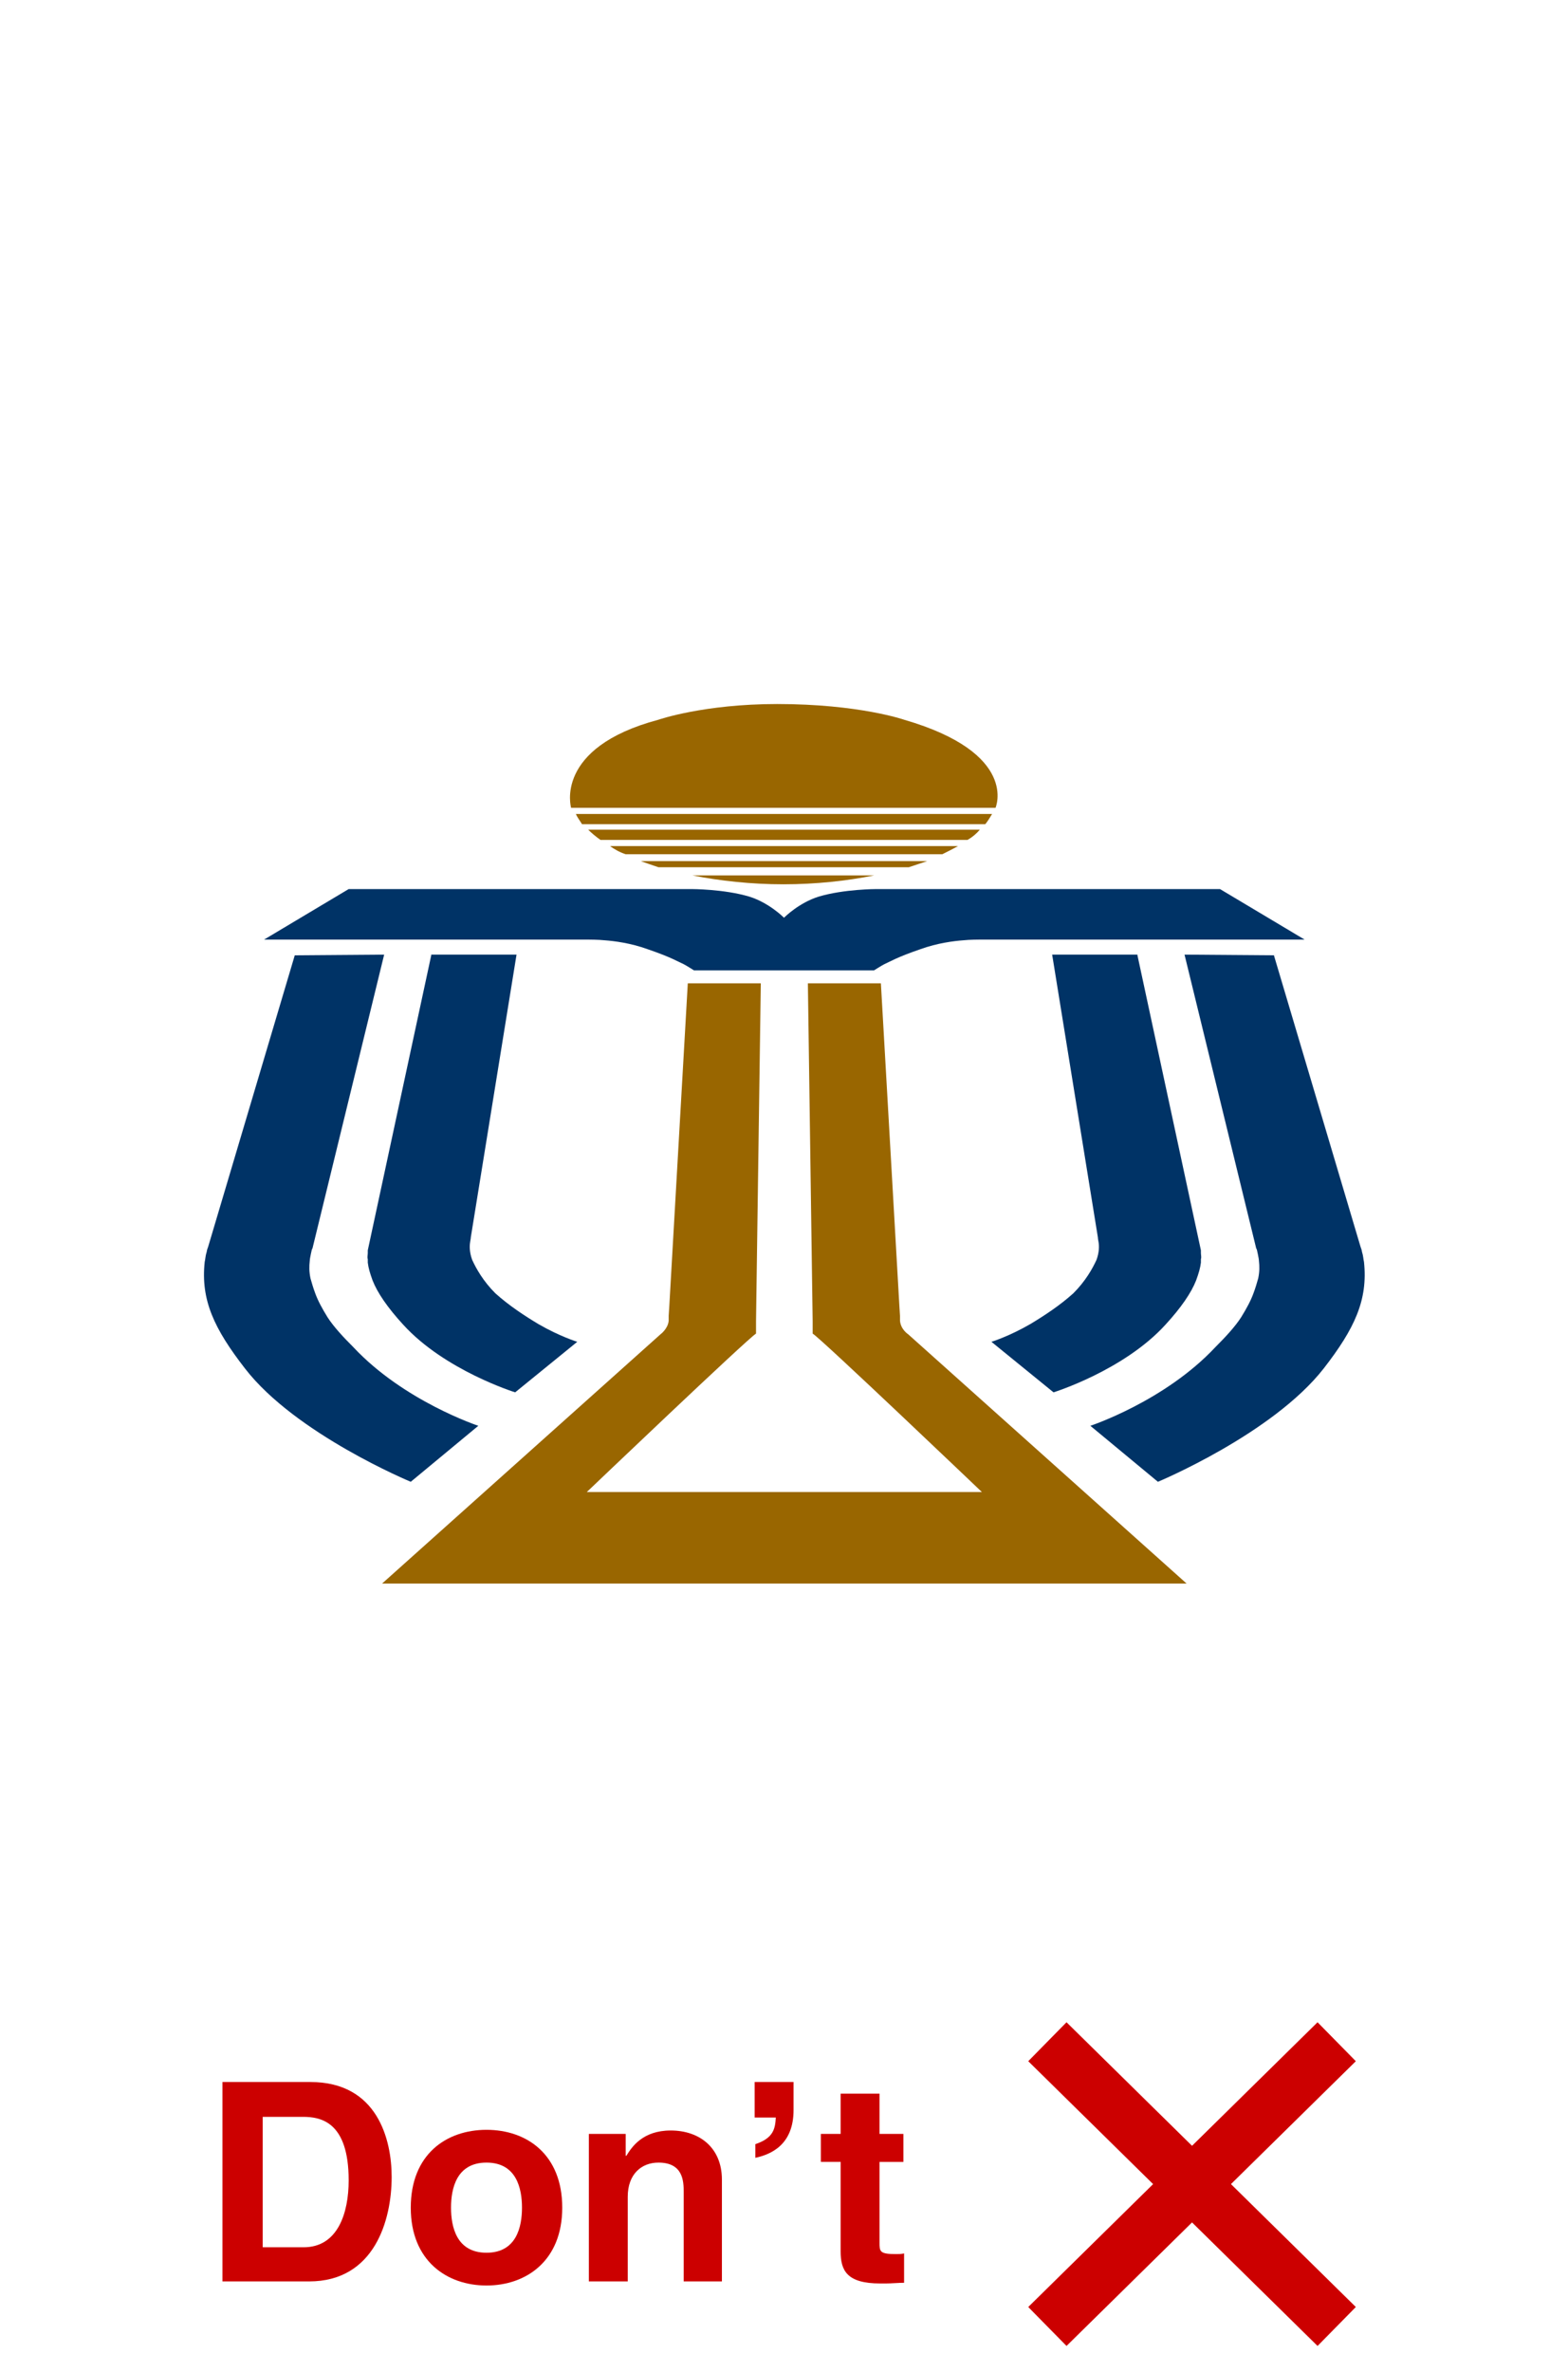 <?xml version="1.0" encoding="utf-8"?>
<!-- Generator: Adobe Illustrator 21.1.0, SVG Export Plug-In . SVG Version: 6.00 Build 0)  -->
<svg version="1.1" id="圖層_1" xmlns="http://www.w3.org/2000/svg" xmlns:xlink="http://www.w3.org/1999/xlink" x="0px" y="0px"
	 viewBox="0 0 229.8 347.4" style="enable-background:new 0 0 229.8 347.4;" xml:space="preserve">
<style type="text/css">
	.st0{fill:#FFFFFF;}
	.st1{enable-background:new    ;}
	.st2{fill:#CC0000;}
	.st3{fill:none;stroke:#CC0000;stroke-width:8;stroke-miterlimit:10;}
	.st4{fill:#996600;}
	.st5{fill:#003366;}
</style>
<rect y="0" class="st0" width="229.8" height="347.4"/>
<g>
	<g>
		<g class="st1">
			<path class="st2" d="M32.6,304.9h12.9c9.8,0,11.9,8.4,11.9,13.9c0,6.3-2.5,15.3-12.1,15.3H32.6V304.9z M38.6,329.1h5.9
				c5,0,6.6-5,6.6-9.8c0-8.6-4.1-9.3-6.7-9.3h-5.9V329.1z"/>
			<path class="st2" d="M71.3,334.7c-5.8,0-11.1-3.6-11.1-11.4s5.2-11.4,11.1-11.4s11.1,3.6,11.1,11.4S77.1,334.7,71.3,334.7z
				 M71.3,316.7c-4.4,0-5.2,3.8-5.2,6.6c0,2.8,0.8,6.6,5.2,6.6s5.2-3.8,5.2-6.6C76.5,320.5,75.7,316.7,71.3,316.7z"/>
			<path class="st2" d="M105.9,334.1h-5.7V321c0-1.6-0.1-4.3-3.7-4.3c-2.5,0-4.5,1.7-4.5,5v12.4h-5.7v-21.6h5.4v3.2h0.1
				c0.8-1.3,2.4-3.7,6.5-3.7c4.2,0,7.5,2.5,7.5,7.2V334.1z"/>
			<path class="st2" d="M110.6,304.9h5.7v4.1c0,5.1-3.3,6.5-5.6,7V314c2.7-0.9,2.9-2.3,3-3.9h-3.1V304.9z"/>
			<path class="st2" d="M128.9,312.5h3.5v4.1h-3.5v11.8c0,1.3,0,1.7,2.4,1.7c0.4,0,0.8,0,1.2-0.1v4.3c-0.9,0-1.8,0.1-2.7,0.1H129
				c-4.9,0-5.8-1.9-5.8-4.7v-13.1h-2.9v-4.1h2.9v-5.9h5.7V312.5z"/>
		</g>
	</g>
	<line class="st3" x1="153.5" y1="299" x2="195.9" y2="340.7"/>
	<line class="st3" x1="195.9" y1="299" x2="153.5" y2="340.7"/>
</g>
<g>
	<g>
		<path class="st4" d="M173.9,231.9l-40.8-36.5c0,0-1.1-0.7-1.2-2v-0.7l-0.1-1.6l-2.7-47.1h-10.7l0.7,49.5v1.8
			c1.1,0.6,24.8,23.2,24.8,23.2H86c0,0,23.7-22.6,24.8-23.2v-1.8l0.7-49.5h-10.7l-2.7,47.1l-0.1,1.6v0.7c-0.1,1.2-1.2,2-1.2,2
			L56,231.9H173.9z"/>
	</g>
	<g>
		<path class="st4" d="M145.9,118.3c0,0,3.5-8-13.4-12.9c0,0-6.6-2.3-18.6-2.3c-10.8,0-17.4,2.3-17.4,2.3
			c-15.4,4.1-12.8,12.9-12.8,12.9H145.9z"/>
		<path class="st4" d="M85.3,120.7h59.1c0.4-0.5,0.7-1,1-1.5h-61C84.6,119.7,85,120.2,85.3,120.7z"/>
		<path class="st4" d="M143.6,121.5H86.2c0.5,0.5,1.1,1,1.8,1.5h53.8C142.5,122.6,143.1,122.1,143.6,121.5z"/>
		<path class="st4" d="M91.7,125.1h46.4c0.8-0.4,1.6-0.8,2.3-1.2h-51C90.1,124.4,90.8,124.8,91.7,125.1z"/>
		<path class="st4" d="M96.5,127h36.7c0.9-0.3,1.8-0.6,2.7-0.9h-42C94.7,126.4,95.6,126.7,96.5,127z"/>
		<path class="st4" d="M101.5,128.2c4,0.8,8.6,1.3,13.3,1.3c4.8,0,9.3-0.5,13.3-1.3H101.5z"/>
	</g>
	<path class="st5" d="M178.8,130.2h-50.4c0,0-4.7,0-8.4,1.1c-2.9,0.9-5,3-5.1,3.1l0,0c-0.1-0.1-2.2-2.2-5.1-3.1
		c-3.7-1.1-8.4-1.1-8.4-1.1H51.1l-12.4,7.4h47.6c0,0,1.4,0,2.3,0.1c1.4,0.1,3.8,0.4,6.3,1.3c3.5,1.2,4.4,1.8,5.3,2.2
		c0.4,0.2,1.5,0.9,1.5,0.9h11.9h1.3l0,0h4.1h9.1c0,0,1.1-0.7,1.5-0.9c0.9-0.4,1.8-1,5.3-2.2c2.5-0.9,4.9-1.2,6.3-1.3
		c0.9-0.1,2.3-0.1,2.3-0.1h47.7L178.8,130.2z"/>
	<g>
		<g>
			<path class="st5" d="M43.2,139.9l-12.7,42.7c0,0-0.2,0.5-0.2,0.7c-0.2,0.6-0.2,1.1-0.3,1.5c-0.6,5.6,1.4,9.8,5.9,15.6
				C43.3,210,60.2,217,60.2,217l9.9-8.2c0,0-10.9-3.6-18.3-11.5c-1.5-1.5-2.9-3-3.8-4.4c-0.8-1.3-1.4-2.4-1.8-3.5
				c-0.3-0.8-0.5-1.5-0.7-2.2c-0.2-1-0.2-1.7-0.1-2.6c0-0.3,0.3-1.6,0.3-1.6l0.1-0.2l10.5-43L43.2,139.9L43.2,139.9z"/>
			<path class="st5" d="M63.2,139.9l-9.3,43.2c0,0,0,0.2,0,0.4c0,0.3-0.1,0.6,0,0.9c0,0.2,0,0.4,0,0.5c0.1,0.8,0.3,1.5,0.7,2.6
				c0.7,1.8,2.2,4,4.5,6.5c6.1,6.7,16.4,9.9,16.4,9.9l9.1-7.4c0,0-2.6-0.8-5.7-2.6c-2-1.2-4.3-2.7-6.3-4.5c-1.8-1.8-2.8-3.6-3.4-4.9
				c-0.4-1.1-0.4-2-0.3-2.6c0.1-0.5,0.1-0.7,0.1-0.7l6.7-41.4H63.2V139.9z"/>
		</g>
		<g>
			<path class="st5" d="M186.7,139.9l12.7,42.7c0,0,0.2,0.5,0.2,0.7c0.2,0.6,0.2,1.1,0.3,1.5c0.6,5.6-1.4,9.8-5.9,15.6
				c-7.5,9.6-24.3,16.6-24.3,16.6l-9.9-8.2c0,0,10.9-3.6,18.3-11.5c1.5-1.5,2.9-3,3.8-4.4c0.8-1.3,1.4-2.4,1.8-3.5
				c0.3-0.8,0.5-1.5,0.7-2.2c0.2-1,0.2-1.7,0.1-2.6c0-0.3-0.3-1.6-0.3-1.6l-0.1-0.2l-10.5-43L186.7,139.9L186.7,139.9z"/>
			<path class="st5" d="M166.7,139.9l9.3,43.2c0,0,0,0.2,0,0.4c0,0.3,0.1,0.6,0,0.9c0,0.2,0,0.4,0,0.5c-0.1,0.8-0.3,1.5-0.7,2.6
				c-0.7,1.8-2.2,4-4.5,6.5c-6.1,6.7-16.4,9.9-16.4,9.9l-9.1-7.4c0,0,2.6-0.8,5.7-2.6c2-1.2,4.3-2.7,6.3-4.5
				c1.8-1.8,2.8-3.6,3.4-4.9c0.4-1.1,0.4-2,0.3-2.6c-0.1-0.5-0.1-0.7-0.1-0.7l-6.7-41.4h12.5V139.9z"/>
		</g>
	</g>
</g>
</svg>
